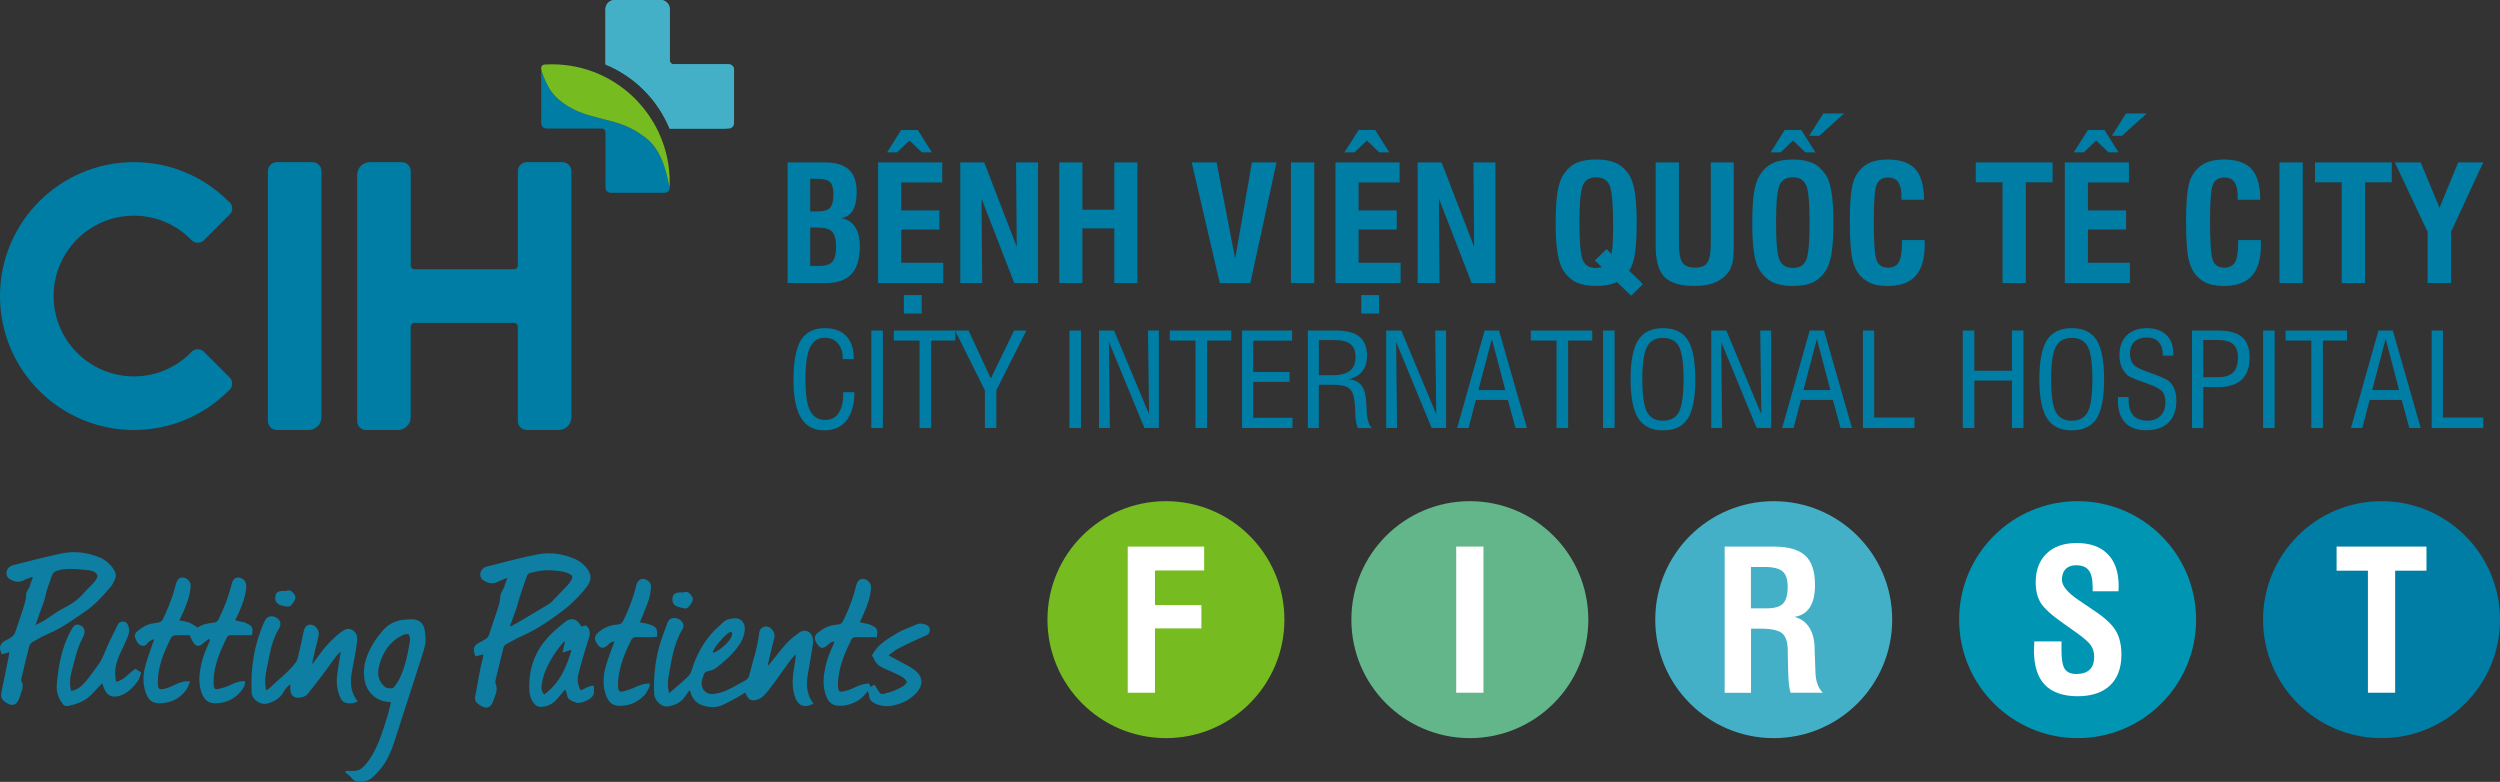<?xml version="1.0" encoding="UTF-8"?>
<svg xmlns="http://www.w3.org/2000/svg" id="Layer_2" viewBox="0 0 797.43 249.39">
  <rect x="0" y="0" width="797.43" height="249.39" fill="#333333" stroke="none"/>
  <defs>
    <style>
      .cls-1 {
        fill: #fff;
      }

      .cls-2 {
        fill: #0096b3;
      }

      .cls-3 {
        fill: #0e7fa2;
        fill-rule: evenodd;
      }

      .cls-4 {
        fill: #44b0c8;
      }

      .cls-5 {
        fill: #62b68a;
      }

      .cls-6 {
        fill: #76bc21;
      }

      .cls-7 {
        fill: #007da5;
      }
    </style>
  </defs>
  <g id="Layer_1-2" data-name="Layer_1">
    <g>
      <g>
        <path class="cls-7" d="M251.23,90.29v-38.48h11.92c3.43,0,5.97.77,7.63,2.3,1.65,1.53,2.48,3.89,2.48,7.07,0,2.55-.41,4.52-1.22,5.91-.81,1.39-2.04,2.24-3.7,2.54,1.86.25,3.31,1.15,4.36,2.7s1.56,3.58,1.56,6.1c0,4.08-.89,7.08-2.66,9s-4.53,2.87-8.25,2.87h-12.13ZM258.44,67.43h2.48c1.86,0,3.15-.39,3.85-1.17.71-.78,1.06-2.22,1.06-4.32,0-1.87-.36-3.15-1.07-3.85-.72-.7-2.07-1.05-4.05-1.05h-2.28v10.4ZM258.44,84.82h3.05c1.91,0,3.26-.45,4.03-1.35s1.16-2.48,1.16-4.75-.42-3.94-1.25-4.82c-.84-.88-2.43-1.32-4.77-1.32h-2.22v12.25Z"></path>
        <path class="cls-7" d="M280.09,90.29v-38.48h20.46v6.4h-13.09v8.9h12.18v6.1h-12.18v10.6h13.4v6.5h-20.77ZM282.96,48.58l4.5-7.12h5.28l4.5,7.12h-3.21l-3.93-3.75-3.93,3.75h-3.21ZM288.31,100.04v-5.92h5.69v5.92h-5.69Z"></path>
        <path class="cls-7" d="M306.31,90.29v-38.48h7.63l10.37,26.91-.21-26.91h7.01v38.48h-7.58l-10.45-26.96.21,26.96h-6.98Z"></path>
        <path class="cls-7" d="M337.89,90.29v-38.48h7.37v15.09h10.16v-15.09h7.37v38.48h-7.37v-17.44h-10.16v17.44h-7.37Z"></path>
        <path class="cls-7" d="M389.07,90.29l-8.95-38.48h7.94l5.92,30.71,5.35-30.71h7.84l-8.35,38.48h-9.75Z"></path>
        <path class="cls-7" d="M411.78,90.29v-38.48h7.42v38.48h-7.42Z"></path>
        <path class="cls-7" d="M425.98,90.29v-38.48h20.46v6.4h-13.09v8.9h12.18v6.1h-12.18v10.6h13.4v6.5h-20.77ZM428.85,48.58l4.5-7.12h5.28l4.5,7.12h-3.21l-3.93-3.75-3.93,3.75h-3.21ZM434.2,100.04v-5.92h5.69v5.92h-5.69Z"></path>
        <path class="cls-7" d="M452.2,90.29v-38.48h7.63l10.37,26.91-.21-26.91h7.01v38.48h-7.58l-10.45-26.96.21,26.96h-6.98Z"></path>
        <path class="cls-7" d="M515.77,89.94c-.41.2-.86.38-1.34.54-.48.16-1.03.3-1.63.41-1.15.22-2.37.32-3.65.32-2.59,0-4.68-.38-6.3-1.12-1.61-.75-3-2-4.18-3.75-.83-1.25-1.44-3.11-1.85-5.59-.41-2.47-.61-5.71-.61-9.71s.2-7.42.59-9.81c.4-2.39,1.02-4.22,1.86-5.49,1.14-1.75,2.51-3,4.12-3.75,1.61-.75,3.73-1.12,6.35-1.12s4.68.37,6.3,1.11c1.61.74,3.01,2,4.2,3.76.81,1.22,1.42,3.07,1.84,5.57.19,1.18.34,2.59.44,4.21.1,1.62.15,3.46.15,5.51,0,4.31-.2,7.68-.6,10.11-.4,2.42-1.01,4.15-1.84,5.19l4.45,4.3-3.78,3.7-4.55-4.4ZM510.91,85.22l-2.17-2.15,3.7-3.62,1.58,1.57c.21-1.42.33-2.29.36-2.64.04-.34.05-.8.05-1.36s.02-1.42.06-2.51c.04-1.09.06-1.79.06-2.09,0-7.18-.38-11.62-1.14-13.32s-2.18-2.55-4.27-2.55-3.44.82-4.21,2.45c-.38.82-.66,2.22-.85,4.2s-.28,4.6-.28,7.85c0,6.25.36,10.21,1.07,11.9.72,1.68,2.04,2.52,3.97,2.52l.78-.05c.26,0,.69-.07,1.29-.2Z"></path>
        <path class="cls-7" d="M528.11,51.81h7.42v25.94c0,2.95.38,4.96,1.13,6.02s2.08,1.6,4,1.6,3.19-.54,3.93-1.61c.74-1.07,1.11-3.11,1.11-6.11v-25.84h7.32v26.56c0,2.55-.15,4.42-.44,5.62s-.8,2.26-1.53,3.17c-1.05,1.33-2.47,2.35-4.24,3.05-.9.33-1.85.58-2.87.75-1.02.17-2.15.25-3.39.25-4.53,0-7.74-.95-9.62-2.85-1.88-1.9-2.82-5.23-2.82-10v-26.56Z"></path>
        <path class="cls-7" d="M558.93,71.05c0-4.16.19-7.44.58-9.83.39-2.39,1.01-4.21,1.88-5.46,1.14-1.75,2.51-3,4.12-3.75,1.61-.75,3.73-1.12,6.35-1.12s4.68.37,6.3,1.11c1.61.74,3.01,2,4.2,3.76.81,1.22,1.42,3.07,1.84,5.55.19,1.17.34,2.57.44,4.22.1,1.65.15,3.49.15,5.52,0,4.15-.2,7.43-.6,9.83-.4,2.41-1.01,4.23-1.84,5.46-1.17,1.77-2.56,3.02-4.16,3.76-1.6.74-3.72,1.11-6.34,1.11s-4.68-.38-6.3-1.12c-1.61-.75-3-2-4.18-3.75-.83-1.23-1.45-3.06-1.86-5.5-.19-1.18-.34-2.6-.44-4.25-.1-1.65-.15-3.5-.15-5.55ZM564.78,48.58l4.5-7.12h5.28l4.5,7.12h-3.21l-3.93-3.75-3.93,3.75h-3.21ZM566.51,71.05c0,6.35.38,10.34,1.15,11.97.77,1.63,2.18,2.45,4.25,2.45s3.38-.8,4.15-2.41c.77-1.61,1.15-5.61,1.15-12.01s-.38-10.43-1.14-12.06c-.76-1.62-2.16-2.44-4.22-2.44s-3.44.82-4.21,2.45c-.38.82-.66,2.22-.85,4.2s-.28,4.6-.28,7.85ZM581.59,36.19h6.62l-7.89,7.12h-3.23l4.5-7.12Z"></path>
        <path class="cls-7" d="M606.65,76.57h7.22l.03.75.03.75c0,4.46-.97,7.77-2.9,9.92-1.93,2.15-4.91,3.22-8.92,3.22-1.93,0-3.57-.23-4.9-.7-1.34-.47-2.5-1.21-3.5-2.22-1.33-1.3-2.27-3.13-2.83-5.5-.56-2.37-.84-6.43-.84-12.2,0-4.01.16-7.19.48-9.52.32-2.33.83-4.06,1.54-5.17,1.07-1.75,2.4-3.02,3.98-3.82,1.59-.8,3.61-1.2,6.08-1.2,4.03,0,6.97,1.02,8.82,3.06,1.84,2.04,2.77,5.3,2.77,9.78h-7.19v-.92c0-2.1-.34-3.66-1.03-4.67-.69-1.02-1.76-1.52-3.21-1.52-1.76,0-2.97.71-3.62,2.14-.66,1.42-.98,5.33-.98,11.73,0,6.9.31,11.1.93,12.62.62,1.52,1.83,2.27,3.62,2.27,1.64,0,2.79-.59,3.45-1.76.66-1.17,1-3.34,1-6.51v-.52Z"></path>
        <path class="cls-7" d="M638.75,90.29v-32.14h-8.53v-6.35h24.49v6.35h-8.53v32.14h-7.42Z"></path>
        <path class="cls-7" d="M658.61,90.29v-38.48h20.46v6.4h-13.09v8.9h12.18v6.1h-12.18v10.6h13.4v6.5h-20.77ZM661.48,48.58l4.5-7.12h5.28l4.5,7.12h-3.21l-3.93-3.75-3.93,3.75h-3.21ZM678.13,36.19h6.62l-7.89,7.12h-3.23l4.5-7.12Z"></path>
        <path class="cls-7" d="M713.9,76.57h7.22l.03.75.03.75c0,4.46-.97,7.77-2.9,9.92-1.93,2.15-4.91,3.22-8.92,3.22-1.93,0-3.57-.23-4.9-.7-1.34-.47-2.5-1.21-3.5-2.22-1.33-1.3-2.27-3.13-2.83-5.5-.56-2.37-.84-6.43-.84-12.2,0-4.01.16-7.19.48-9.52.32-2.33.83-4.06,1.54-5.17,1.07-1.75,2.4-3.02,3.98-3.82,1.59-.8,3.61-1.2,6.08-1.2,4.03,0,6.97,1.02,8.82,3.06,1.84,2.04,2.77,5.3,2.77,9.78h-7.19v-.92c0-2.1-.34-3.66-1.03-4.67-.69-1.02-1.76-1.52-3.21-1.52-1.76,0-2.97.71-3.62,2.14-.66,1.42-.98,5.33-.98,11.73,0,6.9.31,11.1.93,12.62.62,1.52,1.83,2.27,3.62,2.27,1.64,0,2.79-.59,3.45-1.76.66-1.17,1-3.34,1-6.51v-.52Z"></path>
        <path class="cls-7" d="M727.09,90.29v-38.48h7.42v38.48h-7.42Z"></path>
        <path class="cls-7" d="M746.95,90.29v-32.14h-8.53v-6.35h24.49v6.35h-8.53v32.14h-7.42Z"></path>
        <path class="cls-7" d="M774.34,90.29v-16.32l-10.45-22.17h8.22l6.03,14.47,5.95-14.47h7.99l-10.27,22.17v16.32h-7.47Z"></path>
        <path class="cls-7" d="M268.98,125.11h3.55c0,1.95-.22,3.68-.65,5.19-.43,1.51-1.07,2.79-1.9,3.86-1.64,2.07-4.02,3.11-7.13,3.11-3.29,0-5.74-1.32-7.35-3.97-1.61-2.65-2.41-6.73-2.41-12.25s.79-9.95,2.37-12.52c1.58-2.57,4.13-3.86,7.66-3.86,2.91,0,5.17.83,6.78,2.48,1.61,1.66,2.41,4,2.41,7.03v.38h-3.47c0-2.13-.52-3.8-1.55-5.01s-2.44-1.82-4.22-1.82c-2.16,0-3.73,1.03-4.7,3.08s-1.46,5.46-1.46,10.23c0,2.36.12,4.35.36,5.98.24,1.63.61,2.96,1.13,3.98.99,1.97,2.62,2.95,4.89,2.95,1.83,0,3.23-.73,4.21-2.18.98-1.45,1.47-3.51,1.47-6.18v-.48Z"></path>
        <path class="cls-7" d="M277.93,136.53v-31.1h3.68v31.1h-3.68Z"></path>
        <path class="cls-7" d="M293.31,136.53v-27.91h-8.21v-3.19h19.61v3.19h-7.71v27.91h-3.68Z"></path>
        <path class="cls-7" d="M314.15,136.53v-12.04l-9.51-19.07h4.29l7.11,15.31,7.44-15.31h3.91l-9.59,19.07v12.04h-3.64Z"></path>
        <path class="cls-7" d="M341.12,136.53v-31.1h3.68v31.1h-3.68Z"></path>
        <path class="cls-7" d="M350.55,136.53v-31.1h4.81l11.16,26.68-.34-26.68h3.47v31.1h-4.6l-11.33-27.47.29,27.47h-3.47Z"></path>
        <path class="cls-7" d="M381.34,136.53v-27.91h-8.21v-3.19h19.61v3.19h-7.71v27.91h-3.68Z"></path>
        <path class="cls-7" d="M396.18,136.53v-31.1h15.97v3.23h-12.42v10h11.6v3.15h-11.6v11.45h12.54v3.27h-16.1Z"></path>
        <path class="cls-7" d="M417.16,136.53v-31.1h9.03c3.33,0,5.8.65,7.42,1.96,1.62,1.31,2.42,3.31,2.42,6.02,0,2.07-.48,3.73-1.45,4.98s-2.48,2.12-4.53,2.64c.86,0,1.63.15,2.3.44s1.24.71,1.71,1.23c.88.97,1.42,2.47,1.63,4.5l.23,3.13c0,1.59.16,2.92.48,3.99.32,1.07.72,1.81,1.21,2.21h-4.45c-.24-.38-.44-1.01-.61-1.89-.17-.88-.25-1.94-.25-3.18,0-.66-.03-1.29-.08-1.89-.06-.6-.1-1.03-.13-1.28-.19-2.14-.77-3.61-1.72-4.39-.95-.79-2.67-1.18-5.13-1.18h-4.58v13.82h-3.51ZM420.68,119.68h4.37c2.49,0,4.34-.47,5.53-1.4,1.19-.94,1.79-2.39,1.79-4.37s-.53-3.26-1.58-4.13c-1.05-.87-2.73-1.3-5.05-1.3h-5.06v11.21Z"></path>
        <path class="cls-7" d="M442.16,136.53v-31.1h4.81l11.16,26.68-.34-26.68h3.47v31.1h-4.6l-11.33-27.47.29,27.47h-3.47Z"></path>
        <path class="cls-7" d="M464.78,136.53l8.78-31.1h4.58l8.91,31.1h-3.64l-2.45-8.97h-10.2l-2.34,8.97h-3.64ZM471.57,124.41h8.57l-4.28-16.3-4.29,16.3Z"></path>
        <path class="cls-7" d="M496.49,136.53v-27.91h-8.21v-3.19h19.61v3.19h-7.71v27.91h-3.68Z"></path>
        <path class="cls-7" d="M511.33,136.53v-31.1h3.68v31.1h-3.68Z"></path>
        <path class="cls-7" d="M520.11,120.97c0-5.8.81-9.97,2.44-12.5,1.62-2.53,4.25-3.8,7.89-3.8s6.3,1.26,7.91,3.78c1.61,2.52,2.41,6.69,2.41,12.52s-.8,10.02-2.39,12.53c-1.6,2.51-4.24,3.77-7.93,3.77s-6.23-1.28-7.87-3.83c-1.64-2.55-2.46-6.71-2.46-12.47ZM523.85,120.97c0,5.01.49,8.47,1.47,10.37s2.69,2.86,5.11,2.86,4.13-.94,5.11-2.81c.98-1.87,1.47-5.35,1.47-10.42s-.48-8.53-1.45-10.39c-.97-1.87-2.68-2.8-5.13-2.8s-4.11.96-5.1,2.88c-.99,1.92-1.48,5.36-1.48,10.31Z"></path>
        <path class="cls-7" d="M545.84,136.53v-31.1h4.81l11.16,26.68-.34-26.68h3.47v31.1h-4.6l-11.33-27.47.29,27.47h-3.47Z"></path>
        <path class="cls-7" d="M568.46,136.53l8.78-31.1h4.58l8.91,31.1h-3.64l-2.45-8.97h-10.2l-2.34,8.97h-3.64ZM575.25,124.41h8.57l-4.28-16.3-4.29,16.3Z"></path>
        <path class="cls-7" d="M594.21,136.53v-31.1h3.6v27.75h12.86v3.35h-16.45Z"></path>
        <path class="cls-7" d="M626.07,136.53v-31.1h3.68v12.83h12v-12.83h3.68v31.1h-3.68v-15.15h-12v15.15h-3.68Z"></path>
        <path class="cls-7" d="M650.5,120.97c0-5.8.81-9.97,2.44-12.5,1.62-2.53,4.25-3.8,7.89-3.8s6.3,1.26,7.91,3.78c1.61,2.52,2.41,6.69,2.41,12.52s-.8,10.02-2.39,12.53c-1.6,2.51-4.24,3.77-7.93,3.77s-6.23-1.28-7.87-3.83c-1.64-2.55-2.46-6.71-2.46-12.47ZM654.25,120.97c0,5.01.49,8.47,1.47,10.37.98,1.91,2.69,2.86,5.11,2.86s4.13-.94,5.11-2.81c.98-1.87,1.47-5.35,1.47-10.42s-.48-8.53-1.45-10.39c-.97-1.87-2.68-2.8-5.13-2.8s-4.11.96-5.1,2.88c-.99,1.92-1.48,5.36-1.48,10.31Z"></path>
        <path class="cls-7" d="M675.55,126.65h3.43v1.11c0,2.1.5,3.69,1.51,4.78,1,1.08,2.5,1.63,4.49,1.63,1.78,0,3.18-.52,4.2-1.57,1.02-1.04,1.53-2.47,1.53-4.27,0-1.44-.31-2.56-.92-3.34-.61-.79-2.01-1.59-4.2-2.39l-2.17-.79c-2.58-.9-4.15-1.59-4.72-2.06-.88-.77-1.54-1.69-1.99-2.76-.45-1.07-.67-2.29-.67-3.67,0-2.69.77-4.81,2.32-6.34,1.55-1.54,3.7-2.3,6.46-2.3,2.61,0,4.65.71,6.15,2.12,1.49,1.41,2.24,3.37,2.24,5.86l-.02.4-.02.38h-3.3v-.32c0-1.74-.44-3.08-1.33-4.04-.89-.96-2.14-1.43-3.75-1.43s-3.01.45-3.96,1.35-1.43,2.13-1.43,3.7c0,1.47.32,2.61.97,3.41.65.81,2.08,1.6,4.29,2.38l1.17.42c3.36,1.2,5.36,2.09,6.02,2.69.79.7,1.38,1.57,1.76,2.61.19.53.34,1.08.44,1.67.1.59.15,1.26.15,2.01,0,2.95-.84,5.25-2.52,6.89-1.68,1.64-4.03,2.46-7.05,2.46s-5.24-.81-6.78-2.43-2.31-4-2.31-7.12l.02-.51.02-.52Z"></path>
        <path class="cls-7" d="M699.19,136.53v-31.1h8.26c3.51,0,6.08.69,7.69,2.08,1.62,1.39,2.42,3.59,2.42,6.61s-.84,5.4-2.52,6.98-4.16,2.37-7.45,2.37h-4.81v13.07h-3.6ZM702.78,120.31h4.72c2.17,0,3.77-.5,4.8-1.51,1.02-1.01,1.54-2.58,1.54-4.73,0-1.99-.52-3.43-1.55-4.31-1.03-.88-2.7-1.32-5.02-1.32h-4.49v11.88Z"></path>
        <path class="cls-7" d="M721.87,136.53v-31.1h3.68v31.1h-3.68Z"></path>
        <path class="cls-7" d="M737.25,136.53v-27.91h-8.21v-3.19h19.61v3.19h-7.71v27.91h-3.68Z"></path>
        <path class="cls-7" d="M749.88,136.53l8.78-31.1h4.58l8.91,31.1h-3.64l-2.45-8.97h-10.2l-2.34,8.97h-3.64ZM756.67,124.41h8.57l-4.28-16.3-4.29,16.3Z"></path>
        <path class="cls-7" d="M775.63,136.53v-31.1h3.6v27.75h12.86v3.35h-16.45Z"></path>
      </g>
      <g>
        <path class="cls-7" d="M99.68,51.72h-11.39c-1.57,0-2.84,1.28-2.84,2.84v79.74c0,1.58,1.27,2.85,2.84,2.85h10.18c2.24,0,4.06-1.82,4.06-4.06V54.57c0-1.56-1.27-2.84-2.85-2.84"></path>
        <path class="cls-7" d="M179.42,51.72h-11.39c-1.57,0-2.85,1.28-2.85,2.84v30.12c0,.67-.54,1.21-1.21,1.21h-31.75c-.67,0-1.21-.54-1.21-1.21v-30.12c0-1.56-1.27-2.84-2.85-2.84h-10.18c-2.23,0-4.06,1.82-4.06,4.06v78.53c0,1.58,1.28,2.85,2.84,2.85h10.18c2.24,0,4.06-1.82,4.06-4.06v-28.9c0-.67.54-1.21,1.21-1.21h31.75c.67,0,1.21.54,1.21,1.21v30.11c0,1.58,1.28,2.85,2.85,2.85h10.18c2.24,0,4.06-1.82,4.06-4.06V54.57c0-1.56-1.27-2.84-2.85-2.84"></path>
        <path class="cls-7" d="M73.45,120.6l-.49-.49-7.67-7.67-.34-.34s-.07-.06-.1-.09c-.48-.37-1.08-.62-1.74-.62-.7,0-1.33.26-1.82.67-.05.04-.09.08-.13.13-.06.07-.13.14-.2.21-4.65,4.72-11.09,7.66-18.23,7.66-14.15,0-25.63-11.48-25.63-25.63s11.47-25.64,25.63-25.64c7.16,0,13.62,2.96,18.27,7.7.05.05.11.12.17.17.51.47,1.18.77,1.94.77.69,0,1.31-.25,1.81-.67.03-.02.06-.05.08-.07l.25-.25,7.58-7.58.66-.66c.06-.06.11-.12.16-.19.27-.43.42-.95.42-1.5,0-.6-.19-1.14-.5-1.6-.04-.05-.08-.11-.13-.15-.18-.19-.37-.37-.56-.55-7.73-7.71-18.37-12.5-30.15-12.5C19.13,51.72,0,70.85,0,94.44s19.13,42.72,42.72,42.72c11.78,0,22.42-4.79,30.15-12.49.19-.19.38-.38.57-.57.04-.05.09-.09.12-.15.31-.45.5-1,.5-1.6,0-.66-.24-1.26-.62-1.75"></path>
        <g>
          <path class="cls-7" d="M172.66,21.53c-.02.11-.02.24-.01.39.08,1.02,1.17,3.81,2.46,6.06,1.2,2.12,3.29,4.26,6.34,6.05h0c1.84,1.09,4.04,2.04,6.6,2.79,1.02.3,3.49.94,3.76,1,4.03,1.03,7.54,1.87,11.31,4.14.86.52,2.75,1.89,2.81,1.93,2.21,1.72,3.75,3.97,4.84,6.24h0c1.77,3.69,2.68,8.84,2.81,9.71.01.07.02.15.01.22,0,0,0,0,0,0,0,.14-.03.27-.08.4-.26.61-.86,1.04-1.57,1.04h-17.09c-.94,0-1.71-.76-1.71-1.71v-17.58c0-.67-.54-1.21-1.21-1.21h-17.58c-.95,0-1.72-.76-1.72-1.71v-17.38c0-.15.01-.28.04-.39"></path>
          <path class="cls-4" d="M213.64,41.01h17.58c1.6,0,2.92-1.31,2.92-2.92v-15.88c0-.95-.77-1.71-1.71-1.71h-17.58c-.67,0-1.21-.54-1.21-1.21V2.92c0-1.61-1.31-2.92-2.92-2.92h-14.66c-1.61,0-2.92,1.31-2.92,2.92v17.64c9.26,3.81,16.66,11.19,20.48,20.44h.02Z"></path>
          <path class="cls-4" d="M193.13,20.5V2.92c0-1.61,1.31-2.92,2.92-2.92h14.66c1.61,0,2.92,1.31,2.92,2.92v16.37c0,.67.54,1.21,1.21,1.21h17.58c.94,0,1.71.76,1.71,1.71v17.09c0,.95-.77,1.71-1.71,1.71h-18.86c-3.8-9.26-11.19-16.66-20.44-20.48v-.02Z"></path>
          <path class="cls-6" d="M210.75,50.13c-1.08-2.27-2.62-4.52-4.84-6.24-.05-.04-1.94-1.41-2.81-1.93-3.77-2.27-7.28-3.11-11.31-4.14-.27-.06-2.74-.71-3.76-1-2.56-.75-4.76-1.7-6.6-2.79h0c-3.05-1.79-5.14-3.93-6.34-6.05-1.28-2.25-2.38-5.03-2.46-6.06,0-.12,0-.23,0-.33,0-.04,0-.08.02-.11.13-.66.57-.84,1.21-.9.72-.04,1.44-.07,2.16-.07.65,0,1.3.02,1.94.05.18,0,.37.02.56.04.45.03.91.06,1.36.11.18.02.37.05.56.07.44.06.89.1,1.33.17.15.03.31.06.46.08.46.08.93.15,1.39.25.13.02.26.06.39.09.47.1.96.21,1.43.33.1.02.21.06.31.09.49.13.99.27,1.48.42.08.02.16.06.24.08.51.16,1.01.32,1.51.51.05.02.11.04.17.06.52.19,1.04.39,1.55.61.03.01.06.03.1.05.53.23,1.05.46,1.56.72.01,0,.03.01.04.02,3.84,1.86,7.3,4.35,10.27,7.33h0c.78.79,1.52,1.62,2.22,2.47.64.77,1.25,1.56,1.83,2.38.05.08.1.14.15.21.25.36.49.72.72,1.09.07.1.14.21.21.32.22.35.43.7.64,1.06.08.13.15.25.23.38.2.35.4.7.59,1.06.06.14.13.27.21.4.18.36.37.73.54,1.09.06.12.11.23.16.36.54,1.17,1.02,2.37,1.44,3.61.08.22.16.45.23.67.09.29.17.58.25.87.09.28.17.55.24.83.07.28.14.55.21.83.07.3.14.59.21.9.06.27.11.54.17.81.06.32.12.64.17.97.04.26.09.51.13.77.04.35.09.7.12,1.04.03.24.06.49.09.73.04.4.06.79.09,1.19.02.21.03.41.05.62.02.6.04,1.21.04,1.82s-.03,1.25-.06,1.87h0c0-.12-.91-5.84-2.83-9.84"></path>
        </g>
      </g>
    </g>
    <g>
      <path class="cls-3" d="M213.4,221.14c1.13-.97,2-1.69,2.84-2.43,1.15-1.01,2.32-2,3.39-3.09.45-.46.78-1.1.96-1.72,1.48-4.87,3.81-9.24,7.39-12.89.79-.81,1.71-1.51,2.48-2.34,1.07-1.15,2.48-1.35,3.9-1.46,1.94-.16,3.35,1.51,3.21,3.54-.14,2.19-1.04,4.05-2.34,5.75-1.99,2.6-4.4,4.76-7.03,6.68-.66.48-1.53.74-2.36.91-.76.17-1.14.47-1.4,1.23-.4,1.14-.84,2.15-.56,3.44.35,1.61,1.69,2.79,3.48,2.61,1.44-.15,2.92-.51,4.24-1.09,2.08-.92,4.02-2.14,6.04-3.18.72-.37,1.13-.87,1.33-1.64,1.16-4.51,2.66-8.93,3.2-13.58.12-.94.55-1.6,1.45-1.91.98-.34,1.8-.04,2.48.66.79.82,1.16,1.76.85,2.95-.68,2.64-1.28,5.3-1.92,7.95-.05.21-.09.43.06.76.3-.37.59-.73.89-1.1,1.69-2.07,3.29-4.22,5.09-6.18,1.14-1.24,2.55-2.27,3.93-3.27,1.54-1.12,3.54-.45,4.11,1.35.24.73.3,1.58.19,2.34-.38,2.64-.87,5.27-1.31,7.89-.15.89-.34,1.79-.45,2.69-.39,3.03-.05,5.9,1.93,8.38-2.59,1.56-4.78.85-5.77-1.78-1.1-2.92-1-5.91-.51-8.91.27-1.62.59-3.23.63-5.01-.61.7-1.3,1.36-1.84,2.11-1.82,2.47-3.56,5.01-5.38,7.47-.95,1.28-1.93,2.54-3.03,3.68-.56.58-1.38,1.04-2.15,1.25-1.82.5-2.66,0-3.47-1.8-.07-.14-.17-.26-.32-.48-.6.39-1.14.79-1.73,1.11-1.85,1-3.66,2.07-5.58,2.92-1.87.83-3.86.73-5.84.16-2.01-.58-3.37-1.8-4.06-3.78-.11-.32-.22-.63-.42-1.24-.63.87-1.16,1.57-1.67,2.3-1.27,1.81-3.17,2.58-5.2,2.93-2.03.35-4.36-1.81-4.46-3.99-.24-5.03.24-10.01,1.54-14.86.7-2.63,1.76-5.15,2.66-7.72.35-1.01,1.06-1.61,2.16-1.62,1.17-.01,2.1.5,2.7,1.49.42.69.38,1.43-.04,2.11-2.91,4.68-3.48,10.05-4.47,15.27-.28,1.53-.26,3.14.18,5.11M227.32,208.11c.97.61,7.77-4.95,5.9-6.56-1.25-.17-6.08,5.66-5.9,6.56"></path>
      <path class="cls-3" d="M66.59,203.82c-.61.46-1.25.89-1.82,1.41-1.14,1.06-2.16,1.04-3.05-.23-.48-.67-.77-1.48-1.22-2.39-1.49,0-3.06-.05-4.63.03-.43.02-1.03.33-1.22.68-2.31,4.47-4.26,9.08-4.31,14.24-.02,2.3.37,2.64,2.57,2.03,1.07-.29,2.1-.8,3.1-1.28,1.39-.67,2.8-1.15,4.63-.96-.44.98-.69,1.92-1.22,2.66-2.13,2.95-5.12,4.32-8.73,4.31-1.86,0-3.18-.94-3.92-2.69-1.17-2.75-1.26-5.62-.6-8.45.57-2.45,1.5-4.82,2.28-7.22.2-.62.46-1.21.78-2.04-1.24.21-1.86.84-2.43,1.5-.41.47-.86.72-1.48.56-1.32-.34-1.78-1.45-2.2-2.57-.37-.99.18-1.64.85-2.19,1.5-1.23,3.1-2.18,5.12-2.42,2.48-.3,2.48-.38,3.52-2.65,1.46-3.18,2.68-6.45,3.51-9.85.39-1.6,1.26-2.28,2.56-2.04,1.28.24,2.24,1.46,2.13,2.81-.22,2.73-1.07,5.28-2.18,7.77-.44.98-.9,1.93-1.42,3.03,1.09.25,2.15.36,3.12.73.92.36,1.74.98,2.74,1.57,1.42-1.02,3.24-1.38,5.09-1.57.83-.09,1.28-.45,1.64-1.2,1.64-3.41,3.03-6.91,3.96-10.57.05-.22.1-.44.16-.66.39-1.42,1.18-2.07,2.34-1.95,1.26.13,2.34,1.34,2.3,2.68-.1,2.86-1.07,5.5-2.2,8.09-.4.93-.86,1.82-1.35,2.86.45.12.8.23,1.16.31.66.15,1.36.18,1.97.44,2.59,1.09,2.58,1.5,2.27,4.01-1.58,0-3.2.02-4.82,0-3.52-.03-2.75-.18-4.11,2.6-1.69,3.46-2.95,7.07-3.32,10.93-.08.89-.03,1.8.03,2.69.04.75.54,1.16,1.27.98,1.19-.29,2.41-.57,3.51-1.09,1.44-.68,2.85-1.35,4.47-1.45.21-.01.43.04.71.07.12,1.14-.42,2.02-1.02,2.81-2.15,2.84-5.1,4.19-8.62,4.18-1.85,0-3.17-.94-3.93-2.69-1.02-2.36-1.16-4.81-.82-7.29.39-2.92,1.22-5.72,2.49-8.38.29-.59.49-1.22.74-1.83-.13-.1-.25-.21-.37-.31"></path>
      <path class="cls-3" d="M3,208.03c-1.01.28-1.7.47-2.39.66-1.14-2.13-.69-3.52,1.36-4.51.66-.32,1.32-.66,1.89-1.11.41-.33.78-.81.95-1.3,1.02-2.92,2.01-5.85,2.93-8.8.33-1.06.58-2.18.6-3.28.03-1.26,1.08-2.02,1.31-3.17.14-.75.53-1.45.8-2.17-.08-.1-.15-.2-.23-.3-.95.37-1.94.66-2.85,1.13-1.58.81-2.99.27-4.3-.5-1.33-.78-1.34-2.81-.13-3.78.34-.28.76-.52,1.18-.62,5.25-1.3,10.47-2.73,15.76-3.79,3.93-.79,7.87-.26,11.63,1.21,2,.78,3.57,2.11,4.76,3.91.69,1.03.84,2.09.38,3.2-.35.82-.76,1.66-1.33,2.33-2.44,2.87-4.96,5.75-8.08,7.85-3.67,2.49-7.26,5.17-11.38,6.95-1.86.81-3.65,1.78-5.42,2.78-.48.27-.97.83-1.1,1.35-.9,3.43-1.71,6.88-2.52,10.33-.08.3-.1.71.05.96.6,1.1.37,2.18,0,3.26-.3.85-.57,1.71-.91,2.54-.71,1.74-2.13,2.16-3.73,1.12-1.85-1.2-2.1-1.73-1.66-4.01.68-3.46,1.41-6.92,2.11-10.38.11-.53.18-1.08.32-1.88M11.33,199.39c1.22-.64,2.08-1.04,2.87-1.54,2.19-1.37,4.25-3,6.56-4.12,2.66-1.28,4.76-3.09,6.64-5.27.93-1.05,2.03-1.97,2.89-3.07,1.31-1.67.93-2.66-1.1-3.33-.16-.05-.33-.09-.49-.11-2.91-.32-5.81-.7-8.74-.32-.61.08-1.2.29-1.79.45-.83.21-1.35.72-1.62,1.55-.7,2.18-1.67,4.3-2.08,6.53-.31,1.7-1.07,3.17-1.58,4.76-.45,1.37-.95,2.71-1.56,4.46"></path>
      <path class="cls-3" d="M154.18,208.72c-1.01.26-1.77.45-2.51.64-1-2.47-.62-3.53,1.57-4.59.56-.27,1.09-.61,1.63-.92.62-.35.96-.82,1.18-1.55.91-2.92,1.98-5.8,2.89-8.71.35-1.12.61-2.3.67-3.47.06-1.28,1.07-2.06,1.32-3.22.17-.75.52-1.45.92-2.59-1.37.56-2.38.88-3.3,1.36-1.6.82-3.02.23-4.33-.55-1.31-.78-1.35-2.67-.21-3.69.33-.3.75-.58,1.16-.68,5.51-1.37,10.99-2.94,16.56-3.96,3.82-.71,7.72-.14,11.38,1.38,1.49.62,2.78,1.54,3.83,2.79,1.84,2.19,1.91,4.03.16,6.29-.9,1.16-1.85,2.31-2.89,3.35-1.4,1.39-2.85,2.78-4.42,3.98-4.11,3.13-8.36,6.06-13.12,8.18-1.71.76-3.33,1.74-5,2.58-.61.3-.96.74-1.12,1.39-.83,3.42-1.69,6.83-2.5,10.26-.1.41-.04.91.12,1.31.41,1.02.29,2.01-.04,3-.29.86-.57,1.73-.91,2.57-.73,1.88-2.15,2.33-3.85,1.24-1.88-1.21-2.08-1.58-1.65-3.71.76-3.83,1.24-7.72,2.3-11.48.09-.31.11-.64.18-1.17M162.67,199.58c.09.08.18.15.28.22.92-.51,1.85-1.01,2.75-1.54,3.02-1.78,6.04-3.58,9.05-5.39.43-.26.86-.54,1.21-.9,1.63-1.66,3.25-3.34,4.84-5.04.5-.53.98-1.11,1.35-1.74.64-1.11.55-1.64-.61-2.19-.95-.45-2.03-.7-3.08-.83-1.52-.19-3.07-.33-4.59-.25-1.57.09-3.13.41-4.66.77-.46.11-1.01.62-1.16,1.08-.88,2.38-1.66,4.8-2.44,7.21-.33,1.01-.53,2.06-.88,3.06-.65,1.86-1.36,3.69-2.04,5.53"></path>
      <path class="cls-3" d="M276.78,220.43c-1.75,2.54-3.96,3.78-6.49,4.43-.98.24-2.03.3-3.03.23-1.59-.1-2.77-.93-3.45-2.41-1.13-2.47-1.31-5.04-.93-7.67.41-2.94,1.23-5.77,2.53-8.45.27-.56.47-1.15.76-1.86-1-.15-1.52.48-2.07.97-1.32,1.21-2.2,1.32-3.11.19-1.3-1.61-1.51-2.95-.16-4.02,1.58-1.25,3.24-2.24,5.32-2.48,2.37-.27,2.37-.35,3.34-2.46,1.49-3.26,2.78-6.59,3.6-10.09.38-1.63,1.3-2.33,2.57-2.1,1.29.24,2.23,1.44,2.16,2.84-.16,2.95-1.18,5.65-2.36,8.31-.37.82-.77,1.64-1.21,2.58.46.12.81.23,1.18.32.72.17,1.49.21,2.14.51,2.25,1.01,2.48,1.36,2.11,3.98-1.6,0-3.24.01-4.87,0-3.43-.03-2.74-.21-4.06,2.48-1.73,3.54-3.04,7.23-3.42,11.18-.08.84-.1,1.71,0,2.54.13,1.04.45,1.33,1.49,1.12,1.21-.24,2.43-.62,3.52-1.16,1.56-.76,3.11-1.39,4.97-1.37.09.34.17.67.28,1.07.42-.24.8-.46,1.15-.66.16.08.27.1.35.17.08.07.13.19.19.29,1.92,3.01,1.22,2.81,4.8,1.78,1.35-.39,2.63-1.04,3.86-1.71.56-.3.93-.95,1.37-1.42-.61-1.22-1.65-1.74-2.64-2.24-1.42-.71-2.9-1.33-4.36-1.96-1.66-.73-3.11-1.66-3.66-3.54-.07-.24-.37-.41-.57-.61,1.63-3.47,4.83-5.28,7.88-7.15,1.98-1.2,4.25-1.88,6.36-2.88.98-.46,1.89-.27,2.82,0,.82.24,1.38.78,1.45,1.69.07.84-.38,1.43-1.09,1.77-1.18.56-2.4,1.03-3.59,1.59-1.9.89-3.81,1.78-5.65,2.77-.94.5-1.75,1.24-2.84,2.04,1.46.79,2.71,1.44,3.95,2.12,1.44.8,2.95,1.49,4.25,2.47,2.88,2.16,3.03,4.97.49,7.59-2.13,2.18-4.79,3.39-7.77,3.92-1.67.29-3.27.07-4.84-.57-1.22-.5-2.19-1.18-2.29-2.66-.03-.36-.19-.72-.4-1.45"></path>
      <path class="cls-3" d="M84.83,220.23c.63-.42,1.11-.63,1.45-.98,2.6-2.64,5.69-4.79,7.93-7.79.34-.44.63-.96.75-1.49.65-2.74,1.29-5.48,1.83-8.23.34-1.79,1.15-2.67,2.53-2.47,1.44.21,2.61,1.86,2.31,3.4-.28,1.43-.67,2.85-1.01,4.27-.35,1.47-.69,2.95-1.02,4.43-.02.05.02.11.11.37.61-.81,1.14-1.51,1.66-2.24,2.14-2.99,4.54-5.73,7.52-7.95,1.13-.84,2.22-1.34,3.55-.56,1.28.77,1.59,2.03,1.48,3.37-.14,1.57-.42,3.12-.69,4.67-.33,1.94-.79,3.87-1.09,5.81-.47,3.15-.24,6.19,1.96,8.86-1.06.66-2.05.7-3.05.62-1.15-.1-1.99-.65-2.47-1.76-.94-2.16-1.34-4.43-1.09-6.75.23-2.18.64-4.34.98-6.51.05-.37.09-.74.18-1.51-.66.7-1.12,1.1-1.47,1.58-1.47,1.99-2.89,4.03-4.38,6-1.48,1.98-3.04,3.91-4.57,5.87-.67.85-1.62,1.18-2.66,1.3-1.69.18-2.67-.55-2.94-2.27-.09-.6-.01-1.22-.01-1.95-1.12.62-1.7,1.63-2.27,2.59-1.11,1.88-2.85,2.83-4.83,3.44-2.33.72-5.16-1.13-5.27-3.56-.33-7.88.86-15.49,4.18-22.69.69-1.48,2.04-1.92,3.51-1.2,1.16.57,2.1,1.87,1.11,3.5-1.65,2.73-2.58,5.73-3.14,8.86-.55,3.04-1.52,6.02-1.27,9.16.04.54.12,1.07.2,1.8"></path>
      <path class="cls-3" d="M110.35,245.9c.82,0,1.66.02,2.48,0,1.49-.03,2.57-.67,3.59-1.84,3.87-4.45,5.31-9.97,7.09-15.35.48-1.48.78-3.04,1.2-4.68-.51-.09-.88-.16-1.24-.2-3.43-.33-6.3-2.92-7.05-6.3-.69-3.12-.31-6,.97-9.02,1.47-3.45,3.3-5.73,4.59-7.25,3.25-3.83,7.03-3.55,8.74-3.71,2.78-.27,4.62,1.23,4.84,4,.16,1.96.41,2.99-.33,5.63,0,.33-7.93,24.56-9.3,28.95-.88,2.86-2.03,5.63-3.75,8.09-.95,1.37-2.14,2.6-3.36,3.74-.95.89-2.21,1.31-3.55,1.4-1.25.08-2.3-.18-3.14-1.23-.56-.69-1.33-1.21-2.01-1.8.08-.15.16-.3.25-.45M130.75,204.45c.14-.52,0-1.14-.34-2.12-.78-.13-1.36-.22-3.53,1.12-.45.19-1.09.83-1.46,1.16-2.39,2.07-3.7,4.84-4.49,7.77-.66,2.43-.31,4.82,1.74,6.66.76.69,2.63.64,2.96.19,3.93-4.56,4.93-14.11,5.12-14.78"></path>
      <path class="cls-3" d="M32.59,217.94c-1.09,1.15-2.04,2.09-2.92,3.1-2.16,2.46-5,3.57-8.12,4.16-.72.13-1.15-.16-1.56-.7-1.37-1.78-2.06-3.81-1.88-6,.52-6.26,1.63-12.39,4.83-17.95.81-1.41,1.64-1.69,3-.93.74.42,1.16,1.34.99,2.32-.08.44-.23.87-.44,1.26-1.96,3.61-2.73,7.62-3.77,11.52-.47,1.76-.54,3.68-.03,5.65,2.06-.29,3.46-1.58,4.66-3.01,1.46-1.72,2.73-3.59,4.06-5.4,1-1.37,1.63-2.92,2.27-4.49,1.14-2.8,2.56-5.5,3.9-8.22.39-.79,1.15-1.09,1.99-.96.82.14,1.16.77,1.41,1.52.38,1.14.21,2.25-.24,3.3-.76,1.81-1.59,3.59-2.43,5.36-1.34,2.85-2.03,5.79-1.25,9.05,2.59-.67,4.02-2.79,6.11-4.2.53.34,1.08.7,1.84,1.19-.32.89-.46,1.89-.97,2.62-1.48,2.07-3.22,3.92-5.74,4.76-2.5.83-4.17.04-5.13-2.38-.17-.41-.32-.84-.59-1.57"></path>
      <path class="cls-3" d="M189.44,218.74c0,.8.02,1.47,0,2.14-.01.28-.09.57-.2.83-.56,1.32-4.01,2.88-5.39,2.44-.38-.12-.74-.3-1.11-.43-1.02-.38-1.75-.99-1.89-2.16-.06-.48-.32-.93-.59-1.65-.92,1.09-1.72,2.02-2.5,2.97-1.3,1.57-2.94,2.45-4.99,2.6-1.07.08-1.85-.32-2.49-1.16-.9-1.17-1.32-2.49-1.41-3.94-.41-6.92,1.76-12.88,6.61-17.83,1.47-1.5,3.09-2.85,4.73-4.16,1.93-1.53,3.88-1.03,5.02,1.16.04.09.15.16.28.28.43-.11.92-.23,1.37-.34,1.33,1.04,1.41,2.37,1.04,3.75-.41,1.53-.97,3.03-1.41,4.55-.72,2.45-1.47,4.89-2.05,7.38-.39,1.68-.16,3.37.74,5.01,1.4-.32,2.43-1.6,4.25-1.42M180.21,204.76c-.11-.04-.21-.09-.32-.13-1.69,1.96-3.21,4.06-4.48,6.32-1.31,2.34-2.26,4.82-2.63,7.49-.14,1.02-.17,2.02.8,3.08,4.88-3.54,7.11-8.56,8.71-14.26-1.01.31-1.78.55-2.84.88.3-1.34.53-2.36.76-3.38"></path>
      <path class="cls-3" d="M204.11,198.5c1.17.24,2.14.36,3.04.66,2.26.75,2.6,1.32,2.44,3.97-.56.04-1.16.11-1.75.11-1.65.01-3.3,0-4.95-.02-.77-.01-1.24.3-1.59,1.01-2.02,4.04-3.69,8.19-4.13,12.73-.08.84-.04,1.7.01,2.54.05.83.58,1.28,1.39,1.08,1.25-.33,2.52-.67,3.68-1.22,1.55-.74,3.09-1.39,5.01-1.33-.05.43.02.85-.14,1.14-.47.89-.91,1.87-1.59,2.6-1.99,2.12-4.52,3.24-7.41,3.37-2.45.11-3.84-.86-4.73-3.12-1.16-2.98-1.05-6.04-.28-9.05.56-2.19,1.42-4.3,2.17-6.44.2-.59.46-1.15.75-1.88-1.09-.08-1.63.59-2.22,1.14-1.26,1.2-2.33,1.09-3.31-.36-1.16-1.75-.93-2.71.74-4.05,1.72-1.37,3.68-2.03,5.81-2.18,1.01-.07,1.48-.57,1.88-1.42,1.63-3.51,3.1-7.08,3.97-10.86.04-.17.09-.33.14-.49.4-1.29,1.22-1.9,2.34-1.76,1.15.14,2.35,1.29,2.28,2.39-.09,1.36-.25,2.74-.65,4.02-.65,2.05-1.53,4.02-2.32,6.03-.16.41-.35.81-.59,1.37"></path>
      <path class="cls-3" d="M91.46,193.48c-.71-.16-1.44-.25-2.11-.5-1.24-.47-1.75-1.52-1.51-2.84.2-1.15.85-1.61,2.33-1.66.39,0,.82.08,1.17-.04,1.32-.44,1.99.33,2.6,1.26.61.92.13,1.63-.37,2.44-.51.83-1,1.46-2.1,1.34"></path>
      <path class="cls-3" d="M218.29,194.05c-.81-.21-1.66-.33-2.43-.65-1.13-.49-1.57-1.57-1.31-2.82.22-1.08.88-1.55,2.24-1.61.46-.02.94.08,1.35-.05,1.26-.42,1.9.33,2.51,1.2.64.9.31,1.67-.27,2.47-.53.73-.87,1.65-2.08,1.47"></path>
    </g>
    <g>
      <circle class="cls-6" cx="371.9" cy="197.65" r="37.79"></circle>
      <path class="cls-1" d="M359.72,220.96v-46.62h24.37v7.63h-15.68v11.02h14.8v7.45h-14.8v20.53h-8.69Z"></path>
    </g>
    <g>
      <circle class="cls-5" cx="468.84" cy="197.65" r="37.79"></circle>
      <path class="cls-1" d="M464.49,220.96v-46.62h8.69v46.62h-8.69Z"></path>
    </g>
    <g>
      <circle class="cls-4" cx="565.77" cy="197.65" r="37.79"></circle>
      <path class="cls-1" d="M550.12,220.96v-46.62h15.56c4.7,0,8.08.96,10.14,2.88,1.03.95,1.81,2.19,2.33,3.74.52,1.54.79,3.41.79,5.58,0,3.05-.54,5.43-1.63,7.14-1.09,1.72-2.73,2.75-4.93,3.09,2.08.54,3.67,1.7,4.78,3.47,1.11,1.77,1.67,4.09,1.67,6.98v.61l.24,6.18c0,.83.06,1.59.17,2.29.11.7.28,1.35.5,1.95.38,1.07.95,1.98,1.7,2.72h-10.29c-.24-.79-.42-1.71-.54-2.75-.04-.44-.09-1.12-.15-2.03s-.09-1.74-.09-2.48l-.12-4.87v-1.24c0-2.68-.58-4.54-1.74-5.55-1.16-1.02-3.5-1.53-7.01-1.53h-2.97v20.46h-8.39ZM558.5,194.05h5c2.5,0,4.25-.51,5.24-1.53.99-1.02,1.48-2.82,1.48-5.4,0-2.3-.54-3.92-1.62-4.86-1.08-.94-3.02-1.41-5.83-1.41h-4.27v13.2Z"></path>
    </g>
    <g>
      <circle class="cls-2" cx="662.7" cy="197.65" r="37.79"></circle>
      <path class="cls-1" d="M648.87,204.58h8.69v3c0,2.85.36,4.79,1.08,5.84.71,1.05,1.95,1.57,3.71,1.57s3.23-.46,4.19-1.38c.96-.92,1.44-2.29,1.44-4.13,0-1.37-.33-2.56-1-3.56-.67-1-2.11-2.29-4.33-3.89l-4.45-3.15c-3.79-2.66-6.22-4.86-7.28-6.6-1.06-1.74-1.59-3.92-1.59-6.54,0-3.89,1.16-6.96,3.48-9.19,2.32-2.23,5.52-3.34,9.6-3.34,4.28,0,7.58,1.18,9.9,3.54,2.32,2.36,3.48,5.75,3.48,10.17l-.03,1.03-.03.64h-8.23v-1.24c0-2.52-.41-4.33-1.24-5.42-.83-1.09-2.19-1.63-4.09-1.63-1.39,0-2.49.4-3.28,1.21-.8.81-1.2,1.95-1.2,3.42,0,1.92,1.79,4.09,5.36,6.51l.09.06,4.78,3.24c3.39,2.24,5.7,4.37,6.92,6.39,1.22,2.02,1.83,4.58,1.83,7.69,0,4.24-1.21,7.51-3.63,9.81s-5.88,3.45-10.38,3.45-8.12-1.22-10.43-3.65c-2.31-2.43-3.47-6.12-3.47-11.07l.12-2.6v-.18Z"></path>
    </g>
    <g>
      <circle class="cls-7" cx="759.64" cy="197.65" r="37.79"></circle>
      <path class="cls-1" d="M755.3,220.96v-38.93h-9.99v-7.69h28.67v7.69h-9.99v38.93h-8.69Z"></path>
    </g>
  </g>
</svg>
